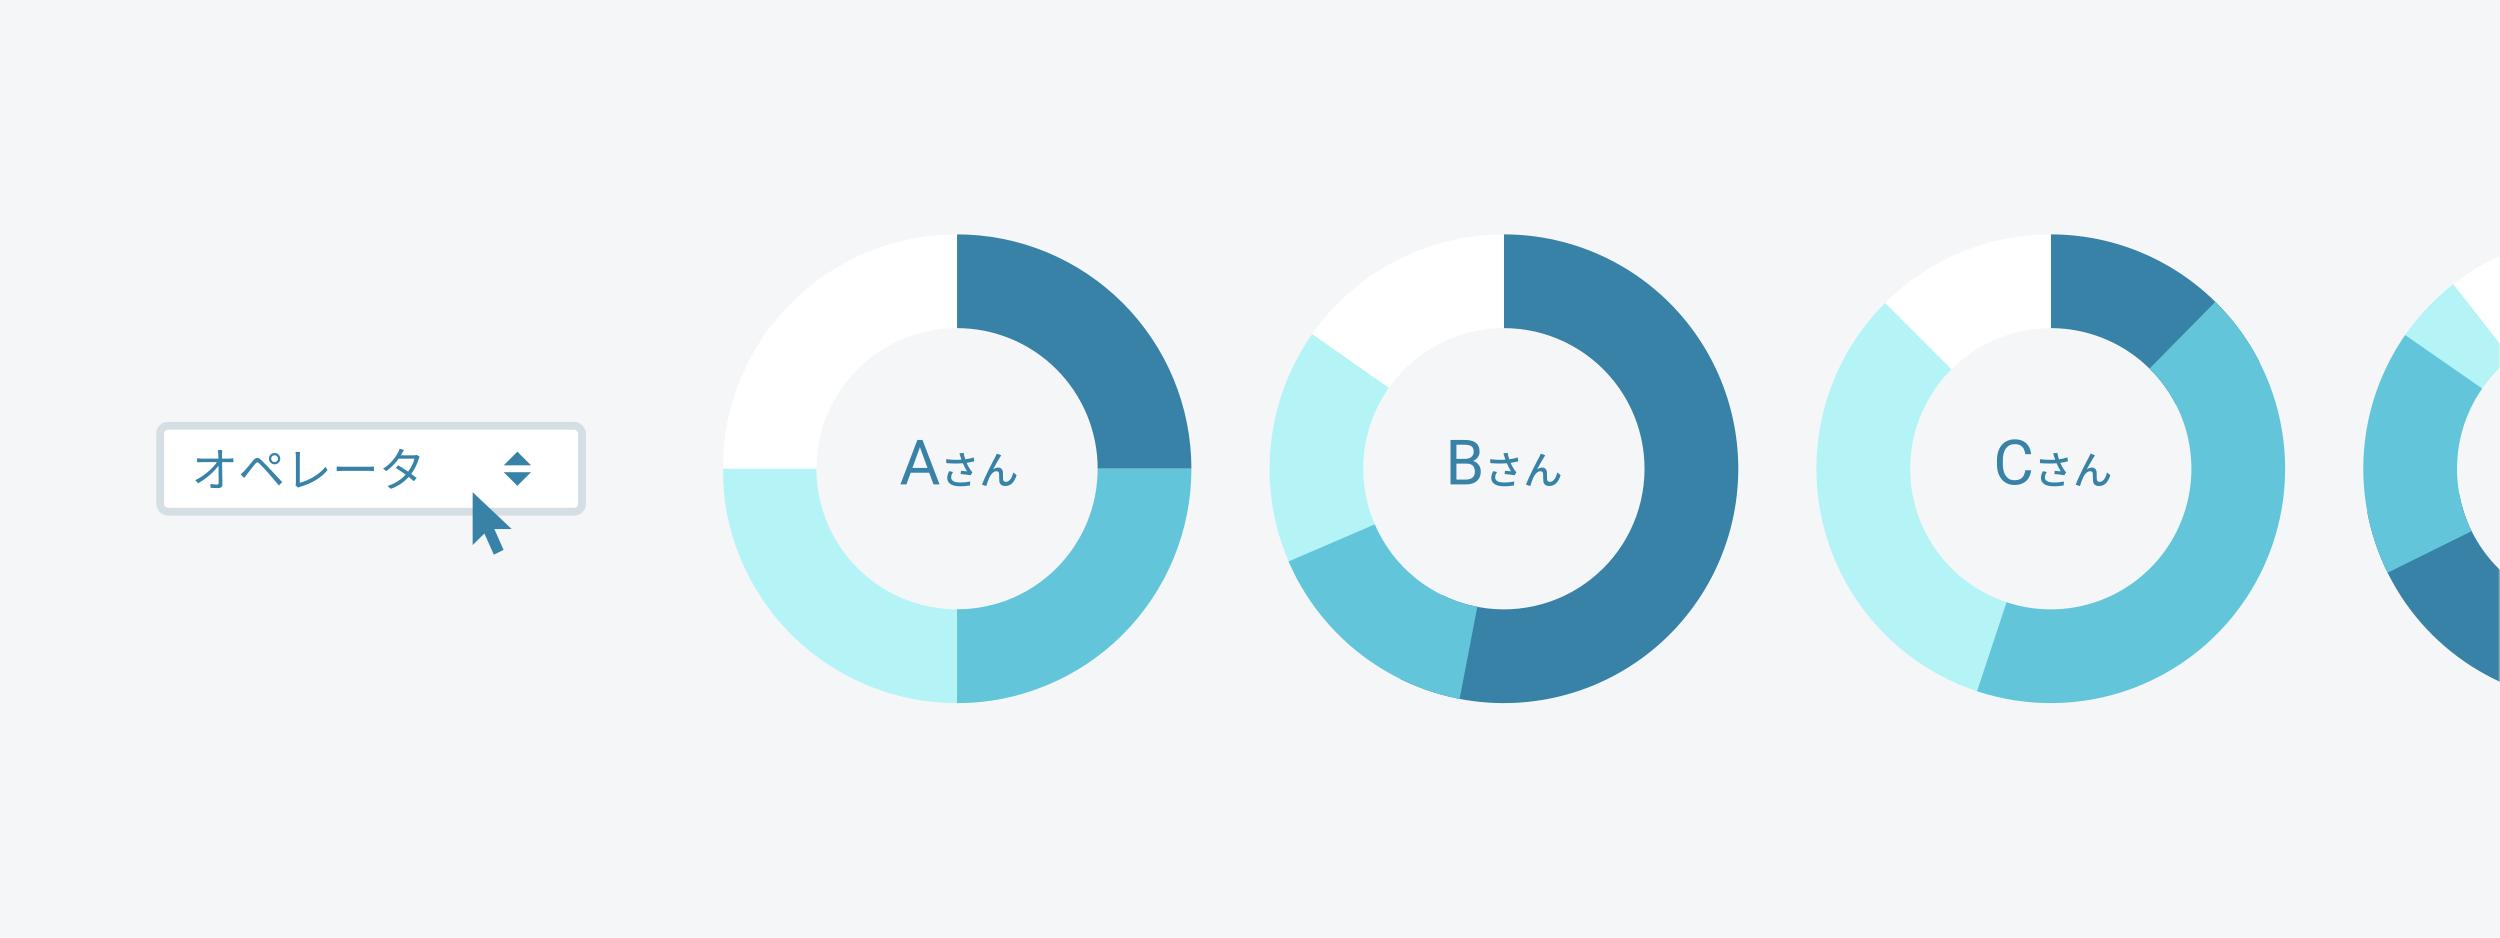 <svg width="640" height="240" viewBox="0 0 640 240" fill="none" xmlns="http://www.w3.org/2000/svg">
<path d="M0 0H640V240H0V0Z" fill="#F4F6F8"/>
<rect x="41" y="109" width="108" height="22" rx="2" fill="white"/>
<path d="M56.888 115.224H55.772C55.82 115.476 55.844 115.776 55.88 116.232C55.892 116.508 55.904 116.916 55.916 117.396H51.548C51.176 117.396 50.792 117.36 50.444 117.324V118.344C50.816 118.32 51.164 118.308 51.572 118.308H55.52C54.572 119.748 52.436 121.74 50 122.928L50.696 123.708C52.844 122.568 54.944 120.624 55.94 119.208C55.964 120.816 55.976 122.604 55.976 123.564C55.976 123.888 55.88 124.044 55.532 124.044C55.088 124.044 54.416 123.996 53.84 123.9L53.924 124.884C54.512 124.932 55.22 124.956 55.844 124.956C56.564 124.956 56.936 124.62 56.936 123.996C56.924 122.496 56.888 120.108 56.852 118.308H58.76C59.048 118.308 59.468 118.32 59.744 118.332V117.324C59.504 117.348 59.036 117.396 58.724 117.396H56.84C56.828 116.916 56.816 116.508 56.816 116.232C56.816 115.896 56.84 115.56 56.888 115.224Z" fill="#3882A7"/>
<path d="M69.416 117.42C69.416 116.928 69.812 116.544 70.304 116.544C70.784 116.544 71.18 116.928 71.18 117.42C71.18 117.9 70.784 118.296 70.304 118.296C69.812 118.296 69.416 117.9 69.416 117.42ZM68.84 117.42C68.84 118.224 69.5 118.872 70.304 118.872C71.108 118.872 71.756 118.224 71.756 117.42C71.756 116.616 71.108 115.956 70.304 115.956C69.5 115.956 68.84 116.616 68.84 117.42ZM61.604 121.464L62.504 122.376C62.684 122.124 62.948 121.752 63.188 121.452C63.74 120.78 64.736 119.472 65.312 118.764C65.72 118.272 65.948 118.224 66.416 118.68C66.92 119.172 68.036 120.36 68.732 121.152C69.5 122.028 70.556 123.252 71.408 124.284L72.236 123.408C71.312 122.424 70.112 121.116 69.308 120.264C68.6 119.508 67.58 118.44 66.848 117.744C66.032 116.976 65.468 117.108 64.82 117.864C64.064 118.752 63.02 120.084 62.456 120.66C62.132 120.984 61.916 121.2 61.604 121.464Z" fill="#3882A7"/>
<path d="M75.632 124.236L76.328 124.836C76.52 124.716 76.7 124.656 76.832 124.62C79.82 123.756 82.292 122.268 83.852 120.336L83.312 119.496C81.824 121.428 79.04 123.012 76.748 123.588V116.784C76.748 116.436 76.784 115.992 76.832 115.692H75.644C75.692 115.932 75.752 116.472 75.752 116.784V123.648C75.752 123.888 75.716 124.044 75.632 124.236Z" fill="#3882A7"/>
<path d="M86.192 119.424V120.6C86.564 120.564 87.2 120.54 87.86 120.54H94.448C94.988 120.54 95.492 120.588 95.732 120.6V119.424C95.468 119.448 95.036 119.484 94.436 119.484H87.86C87.188 119.484 86.552 119.448 86.192 119.424Z" fill="#3882A7"/>
<path d="M103.4 115.2L102.308 114.852C102.236 115.164 102.044 115.584 101.924 115.8C101.36 116.892 100.136 118.692 98.072 119.976L98.876 120.6C100.22 119.676 101.288 118.5 102.056 117.42H106.112C105.872 118.404 105.26 119.7 104.48 120.744C103.64 120.156 102.74 119.58 101.948 119.124L101.3 119.784C102.068 120.264 102.98 120.888 103.844 121.512C102.764 122.676 101.228 123.78 99.2 124.404L100.064 125.148C102.092 124.392 103.568 123.288 104.636 122.1C105.128 122.496 105.584 122.868 105.944 123.192L106.652 122.364C106.268 122.052 105.788 121.68 105.284 121.308C106.196 120.084 106.844 118.68 107.156 117.576C107.228 117.384 107.336 117.096 107.444 116.928L106.652 116.448C106.448 116.52 106.184 116.568 105.86 116.568H102.608C102.704 116.424 102.788 116.28 102.86 116.136C102.98 115.92 103.196 115.512 103.4 115.2Z" fill="#3882A7"/>
<path d="M128.944 119.125L132.444 115.625L135.944 119.125H128.944Z" fill="#3882A7"/>
<path d="M135.944 120.875L132.444 124.375L128.944 120.875L135.944 120.875Z" fill="#3882A7"/>
<rect x="41" y="109" width="108" height="22" rx="2" stroke="#D4DEE3" stroke-width="2"/>
<mask id="mask0_1736_29064" style="mask-type:alpha" maskUnits="userSpaceOnUse" x="185" y="20" width="455" height="200">
<path d="M185 20H640V220H185V20Z" fill="#D9D9D9"/>
</mask>
<g mask="url(#mask0_1736_29064)">
<path d="M245 60C252.879 60 260.681 61.552 267.961 64.567C275.241 67.582 281.855 72.002 287.426 77.574C292.998 83.145 297.417 89.76 300.433 97.039C303.448 104.319 305 112.121 305 120L281 120C281 115.272 280.069 110.591 278.26 106.223C276.45 101.856 273.799 97.887 270.456 94.544C267.113 91.201 263.144 88.549 258.777 86.74C254.409 84.931 249.728 84 245 84V60Z" fill="#3882A7"/>
<path d="M245 60C236.468 60 228.033 61.82 220.26 65.338C212.487 68.856 205.553 73.992 199.922 80.402C194.291 86.813 190.092 94.35 187.605 102.512C185.118 110.674 184.401 119.273 185.501 127.734L209.3 124.64C208.64 119.564 209.071 114.404 210.563 109.507C212.055 104.61 214.575 100.088 217.953 96.241C221.332 92.395 225.492 89.314 230.156 87.203C234.82 85.092 239.881 84 245 84V60Z" fill="white"/>
<path d="M185 120C185 129.248 187.138 138.372 191.247 146.657C195.356 154.942 201.324 162.166 208.687 167.763C216.049 173.361 224.605 177.18 233.688 178.924C242.77 180.668 252.133 180.288 261.044 177.815L254.627 154.689C249.28 156.173 243.662 156.401 238.213 155.354C232.763 154.308 227.629 152.016 223.212 148.658C218.795 145.3 215.213 140.965 212.748 135.994C210.283 131.023 209 125.549 209 120H185Z" fill="#B4F3F6"/>
<path d="M245 180C252.879 180 260.681 178.448 267.961 175.433C275.241 172.417 281.855 167.998 287.426 162.426C292.998 156.855 297.417 150.241 300.433 142.961C303.448 135.681 305 127.879 305 120H281C281 124.728 280.069 129.409 278.26 133.777C276.451 138.144 273.799 142.113 270.456 145.456C267.113 148.799 263.144 151.45 258.777 153.26C254.409 155.069 249.728 156 245 156L245 180Z" fill="#62C5DA"/>
<path d="M235.812 113.633L232.047 124H230.508L234.844 112.625H235.836L235.812 113.633ZM238.969 124L235.195 113.633L235.172 112.625H236.164L240.516 124H238.969ZM238.773 119.789V121.023H232.383V119.789H238.773Z" fill="#3882A7"/>
<path d="M245.879 116.91C245.949 117.11 246.039 117.37 246.139 117.68C245.059 117.76 243.719 117.73 242.229 117.55L242.249 118.56C243.889 118.69 245.289 118.69 246.489 118.59C246.809 119.36 247.229 120.13 247.579 120.67C247.239 120.63 246.529 120.57 245.999 120.53L245.929 121.36C246.699 121.42 247.929 121.54 248.449 121.66L248.949 120.94C248.779 120.76 248.619 120.57 248.469 120.35C248.149 119.9 247.749 119.2 247.439 118.49C248.099 118.39 248.819 118.26 249.389 118.1L249.269 117.1C248.609 117.32 247.839 117.48 247.109 117.58C246.929 117.04 246.759 116.44 246.679 115.93L245.599 116.06C245.709 116.36 245.809 116.69 245.879 116.91ZM243.979 120.83L242.989 120.61C242.679 121.24 242.489 121.78 242.489 122.36C242.489 123.75 243.729 124.48 245.689 124.49C246.849 124.5 247.719 124.38 248.319 124.27L248.369 123.27C247.669 123.41 246.799 123.52 245.749 123.51C244.309 123.5 243.499 123.11 243.499 122.21C243.499 121.75 243.669 121.31 243.979 120.83Z" fill="#3882A7"/>
<path d="M256.319 116.57L255.199 116.12C255.059 116.47 254.909 116.75 254.779 117C254.249 117.96 252.119 122.05 251.379 124.07L252.479 124.44C252.619 123.93 253.019 122.78 253.299 122.19C253.679 121.39 254.349 120.63 255.099 120.63C255.509 120.63 255.739 120.87 255.759 121.26C255.789 121.75 255.779 122.54 255.819 123.11C255.849 123.76 256.269 124.43 257.359 124.43C258.849 124.43 259.729 123.3 260.249 121.64L259.409 120.95C259.139 122.1 258.529 123.36 257.519 123.36C257.139 123.36 256.819 123.18 256.789 122.72C256.749 122.26 256.769 121.48 256.749 120.96C256.709 120.15 256.249 119.7 255.539 119.7C255.109 119.7 254.639 119.85 254.209 120.18C254.709 119.25 255.539 117.76 255.999 117.06C256.119 116.88 256.229 116.7 256.319 116.57Z" fill="#3882A7"/>
<path d="M385 60C394.044 60 402.971 62.044 411.113 65.98C419.255 69.916 426.402 75.641 432.02 82.729C437.638 89.816 441.581 98.081 443.554 106.907C445.528 115.732 445.481 124.89 443.417 133.695C441.352 142.5 437.325 150.724 431.634 157.753C425.944 164.782 418.738 170.434 410.556 174.285C402.374 178.137 393.427 180.09 384.384 179.997C375.34 179.904 366.435 177.768 358.334 173.748L369.001 152.249C373.861 154.661 379.204 155.942 384.63 155.998C390.056 156.054 395.424 154.882 400.334 152.571C405.243 150.26 409.567 146.869 412.981 142.652C416.395 138.434 418.812 133.5 420.05 128.217C421.289 122.934 421.317 117.439 420.133 112.144C418.949 106.849 416.583 101.889 413.212 97.637C409.841 93.385 405.553 89.95 400.668 87.588C395.783 85.227 390.427 84 385 84V60Z" fill="#3882A7"/>
<path d="M385 60C377.121 60 369.319 61.552 362.039 64.567C354.759 67.582 348.145 72.002 342.574 77.574C337.002 83.145 332.583 89.76 329.567 97.039C326.552 104.319 325 112.121 325 120L349 120C349 115.272 349.931 110.591 351.74 106.223C353.55 101.856 356.201 97.887 359.544 94.544C362.887 91.201 366.856 88.549 371.223 86.74C375.591 84.931 380.272 84 385 84V60Z" fill="white"/>
<path d="M335.907 85.508C328.57 95.95 324.753 108.46 325.012 121.219C325.271 133.979 329.592 146.323 337.346 156.459L356.408 141.876C351.755 135.795 349.163 128.388 349.007 120.732C348.852 113.077 351.142 105.571 355.544 99.305L335.907 85.508Z" fill="#B4F3F6"/>
<path d="M329.89 143.724C333.761 152.716 339.773 160.625 347.403 166.759C355.032 172.893 364.047 177.068 373.66 178.918L378.196 155.351C372.428 154.24 367.019 151.736 362.442 148.055C357.864 144.374 354.256 139.63 351.934 134.234L329.89 143.724Z" fill="#62C5DA"/>
<path d="M375.391 118.68H372.508L372.492 117.469H375.109C375.542 117.469 375.919 117.396 376.242 117.25C376.565 117.104 376.815 116.896 376.992 116.625C377.174 116.349 377.266 116.021 377.266 115.641C377.266 115.224 377.185 114.885 377.023 114.625C376.867 114.359 376.625 114.167 376.297 114.047C375.974 113.922 375.562 113.859 375.062 113.859H372.844V124H371.336V112.625H375.062C375.646 112.625 376.167 112.685 376.625 112.805C377.083 112.919 377.471 113.102 377.789 113.352C378.112 113.596 378.357 113.909 378.523 114.289C378.69 114.669 378.773 115.125 378.773 115.656C378.773 116.125 378.654 116.549 378.414 116.93C378.174 117.305 377.841 117.612 377.414 117.852C376.992 118.091 376.497 118.245 375.93 118.312L375.391 118.68ZM375.32 124H371.914L372.766 122.773H375.32C375.799 122.773 376.206 122.69 376.539 122.523C376.878 122.357 377.135 122.122 377.312 121.82C377.49 121.513 377.578 121.151 377.578 120.734C377.578 120.312 377.503 119.948 377.352 119.641C377.201 119.333 376.964 119.096 376.641 118.93C376.318 118.763 375.901 118.68 375.391 118.68H373.242L373.258 117.469H376.195L376.516 117.906C377.062 117.953 377.526 118.109 377.906 118.375C378.286 118.635 378.576 118.969 378.773 119.375C378.977 119.781 379.078 120.229 379.078 120.719C379.078 121.427 378.922 122.026 378.609 122.516C378.302 123 377.867 123.37 377.305 123.625C376.742 123.875 376.081 124 375.32 124Z" fill="#3882A7"/>
<path d="M385.144 116.91C385.214 117.11 385.304 117.37 385.404 117.68C384.324 117.76 382.984 117.73 381.494 117.55L381.514 118.56C383.154 118.69 384.554 118.69 385.754 118.59C386.074 119.36 386.494 120.13 386.844 120.67C386.504 120.63 385.794 120.57 385.264 120.53L385.194 121.36C385.964 121.42 387.194 121.54 387.714 121.66L388.214 120.94C388.044 120.76 387.884 120.57 387.734 120.35C387.414 119.9 387.014 119.2 386.704 118.49C387.364 118.39 388.084 118.26 388.654 118.1L388.534 117.1C387.874 117.32 387.104 117.48 386.374 117.58C386.194 117.04 386.024 116.44 385.944 115.93L384.864 116.06C384.974 116.36 385.074 116.69 385.144 116.91ZM383.244 120.83L382.254 120.61C381.944 121.24 381.754 121.78 381.754 122.36C381.754 123.75 382.994 124.48 384.954 124.49C386.114 124.5 386.984 124.38 387.584 124.27L387.634 123.27C386.934 123.41 386.064 123.52 385.014 123.51C383.574 123.5 382.764 123.11 382.764 122.21C382.764 121.75 382.934 121.31 383.244 120.83Z" fill="#3882A7"/>
<path d="M395.584 116.57L394.464 116.12C394.324 116.47 394.174 116.75 394.044 117C393.514 117.96 391.384 122.05 390.644 124.07L391.744 124.44C391.884 123.93 392.284 122.78 392.564 122.19C392.944 121.39 393.614 120.63 394.364 120.63C394.774 120.63 395.004 120.87 395.024 121.26C395.054 121.75 395.044 122.54 395.084 123.11C395.114 123.76 395.534 124.43 396.624 124.43C398.114 124.43 398.994 123.3 399.514 121.64L398.674 120.95C398.404 122.1 397.794 123.36 396.784 123.36C396.404 123.36 396.084 123.18 396.054 122.72C396.014 122.26 396.034 121.48 396.014 120.96C395.974 120.15 395.514 119.7 394.804 119.7C394.374 119.7 393.904 119.85 393.474 120.18C393.974 119.25 394.804 117.76 395.264 117.06C395.384 116.88 395.494 116.7 395.584 116.57Z" fill="#3882A7"/>
<path d="M525 60C536.02 60 546.828 63.035 556.237 68.772C565.646 74.51 573.293 82.728 578.34 92.525L557.004 103.515C553.976 97.637 549.388 92.706 543.742 89.263C538.097 85.821 531.612 84 525 84V60Z" fill="#3882A7"/>
<path d="M525 60C517.12 60 509.318 61.552 502.039 64.567C494.759 67.582 488.145 72.002 482.573 77.574L499.544 94.544C502.887 91.201 506.855 88.549 511.223 86.74C515.591 84.931 520.272 84 525 84V60Z" fill="white"/>
<path d="M482.574 77.574C475.11 85.037 469.748 94.337 467.027 104.535C464.307 114.733 464.325 125.468 467.079 135.657C469.833 145.846 475.226 155.128 482.713 162.566C490.201 170.005 499.518 175.337 509.725 178.024L515.835 154.814C509.711 153.202 504.121 150.003 499.628 145.54C495.135 141.077 491.9 135.508 490.247 129.394C488.595 123.281 488.584 116.84 490.216 110.721C491.849 104.603 495.066 99.023 499.544 94.545L482.574 77.574Z" fill="#B4F3F6"/>
<path d="M506.129 176.954C518.985 181.214 532.904 180.999 545.622 176.344C558.34 171.689 569.109 162.868 576.178 151.316C583.247 139.764 586.2 126.16 584.556 112.717C582.912 99.274 576.769 86.782 567.125 77.273L550.275 94.364C556.061 100.069 559.747 107.564 560.734 115.63C561.72 123.696 559.948 131.858 555.707 138.789C551.466 145.72 545.004 151.013 537.373 153.806C529.742 156.599 521.391 156.728 513.677 154.172L506.129 176.954Z" fill="#62C5DA"/>
<path d="M518.477 120.383H519.977C519.898 121.102 519.693 121.745 519.359 122.312C519.026 122.88 518.555 123.331 517.945 123.664C517.336 123.992 516.576 124.156 515.664 124.156C514.997 124.156 514.391 124.031 513.844 123.781C513.302 123.531 512.836 123.177 512.445 122.719C512.055 122.255 511.753 121.701 511.539 121.055C511.331 120.404 511.227 119.68 511.227 118.883V117.75C511.227 116.953 511.331 116.232 511.539 115.586C511.753 114.935 512.057 114.378 512.453 113.914C512.854 113.451 513.336 113.094 513.898 112.844C514.461 112.594 515.094 112.469 515.797 112.469C516.656 112.469 517.383 112.63 517.977 112.953C518.57 113.276 519.031 113.724 519.359 114.297C519.693 114.865 519.898 115.523 519.977 116.273H518.477C518.404 115.742 518.268 115.286 518.07 114.906C517.872 114.521 517.591 114.224 517.227 114.016C516.862 113.807 516.385 113.703 515.797 113.703C515.292 113.703 514.846 113.799 514.461 113.992C514.081 114.185 513.76 114.458 513.5 114.812C513.245 115.167 513.052 115.591 512.922 116.086C512.792 116.581 512.727 117.13 512.727 117.734V118.883C512.727 119.44 512.784 119.964 512.898 120.453C513.018 120.943 513.198 121.372 513.438 121.742C513.677 122.112 513.982 122.404 514.352 122.617C514.721 122.826 515.159 122.93 515.664 122.93C516.305 122.93 516.815 122.828 517.195 122.625C517.576 122.422 517.862 122.13 518.055 121.75C518.253 121.37 518.393 120.914 518.477 120.383Z" fill="#3882A7"/>
<path d="M525.871 116.91C525.941 117.11 526.031 117.37 526.131 117.68C525.051 117.76 523.711 117.73 522.221 117.55L522.241 118.56C523.881 118.69 525.281 118.69 526.481 118.59C526.801 119.36 527.221 120.13 527.571 120.67C527.231 120.63 526.521 120.57 525.991 120.53L525.921 121.36C526.691 121.42 527.921 121.54 528.441 121.66L528.941 120.94C528.771 120.76 528.611 120.57 528.461 120.35C528.141 119.9 527.741 119.2 527.431 118.49C528.091 118.39 528.811 118.26 529.381 118.1L529.261 117.1C528.601 117.32 527.831 117.48 527.101 117.58C526.921 117.04 526.751 116.44 526.671 115.93L525.591 116.06C525.701 116.36 525.801 116.69 525.871 116.91ZM523.971 120.83L522.981 120.61C522.671 121.24 522.481 121.78 522.481 122.36C522.481 123.75 523.721 124.48 525.681 124.49C526.841 124.5 527.711 124.38 528.311 124.27L528.361 123.27C527.661 123.41 526.791 123.52 525.741 123.51C524.301 123.5 523.491 123.11 523.491 122.21C523.491 121.75 523.661 121.31 523.971 120.83Z" fill="#3882A7"/>
<path d="M536.311 116.57L535.191 116.12C535.051 116.47 534.901 116.75 534.771 117C534.241 117.96 532.111 122.05 531.371 124.07L532.471 124.44C532.611 123.93 533.011 122.78 533.291 122.19C533.671 121.39 534.341 120.63 535.091 120.63C535.501 120.63 535.731 120.87 535.751 121.26C535.781 121.75 535.771 122.54 535.811 123.11C535.841 123.76 536.261 124.43 537.351 124.43C538.841 124.43 539.721 123.3 540.241 121.64L539.401 120.95C539.131 122.1 538.521 123.36 537.511 123.36C537.131 123.36 536.811 123.18 536.781 122.72C536.741 122.26 536.761 121.48 536.741 120.96C536.701 120.15 536.241 119.7 535.531 119.7C535.101 119.7 534.631 119.85 534.201 120.18C534.701 119.25 535.531 117.76 535.991 117.06C536.111 116.88 536.221 116.7 536.311 116.57Z" fill="#3882A7"/>
<path d="M665 60C676.394 60 687.554 63.245 697.172 69.355C706.79 75.465 714.47 84.187 719.312 94.502C724.155 104.817 725.96 116.297 724.516 127.6C723.073 138.903 718.441 149.561 711.162 158.328C703.883 167.095 694.258 173.608 683.413 177.105C672.568 180.602 660.951 180.938 649.922 178.075C638.893 175.211 628.907 169.266 621.133 160.936C613.359 152.605 608.118 142.232 606.022 131.032L629.613 126.619C630.87 133.339 634.015 139.563 638.68 144.561C643.344 149.56 649.336 153.127 655.953 154.845C662.571 156.563 669.541 156.361 676.048 154.263C682.555 152.165 688.329 148.257 692.697 142.997C697.064 137.737 699.844 131.342 700.71 124.56C701.576 117.778 700.493 110.89 697.587 104.701C694.682 98.512 690.074 93.279 684.303 89.613C678.532 85.947 671.836 84 665 84V60Z" fill="#3882A7"/>
<path d="M665 60C657.12 60 649.318 61.552 642.039 64.567C634.759 67.582 628.145 72.002 622.573 77.574L639.544 94.544C642.887 91.201 646.855 88.549 651.223 86.74C655.591 84.931 660.272 84 665 84V60Z" fill="white"/>
<path d="M628.025 72.746C622.702 76.911 618.121 81.946 614.476 87.638L634.686 100.582C636.873 97.167 639.621 94.147 642.815 91.647L628.025 72.746Z" fill="#B4F3F6"/>
<path d="M615.719 85.773C609.598 94.587 605.953 104.88 605.163 115.582C604.373 126.283 606.467 137 611.227 146.617L632.736 135.97C629.88 130.2 628.624 123.77 629.098 117.349C629.572 110.928 631.759 104.752 635.432 99.464L615.719 85.773Z" fill="#62C5DA"/>
</g>
<path fill-rule="evenodd" clip-rule="evenodd" d="M121 126V139.538L124.007 136.577L126.417 142L128.917 140.769L126.547 135.436H131L121 126Z" fill="#3882A7"/>
</svg>
